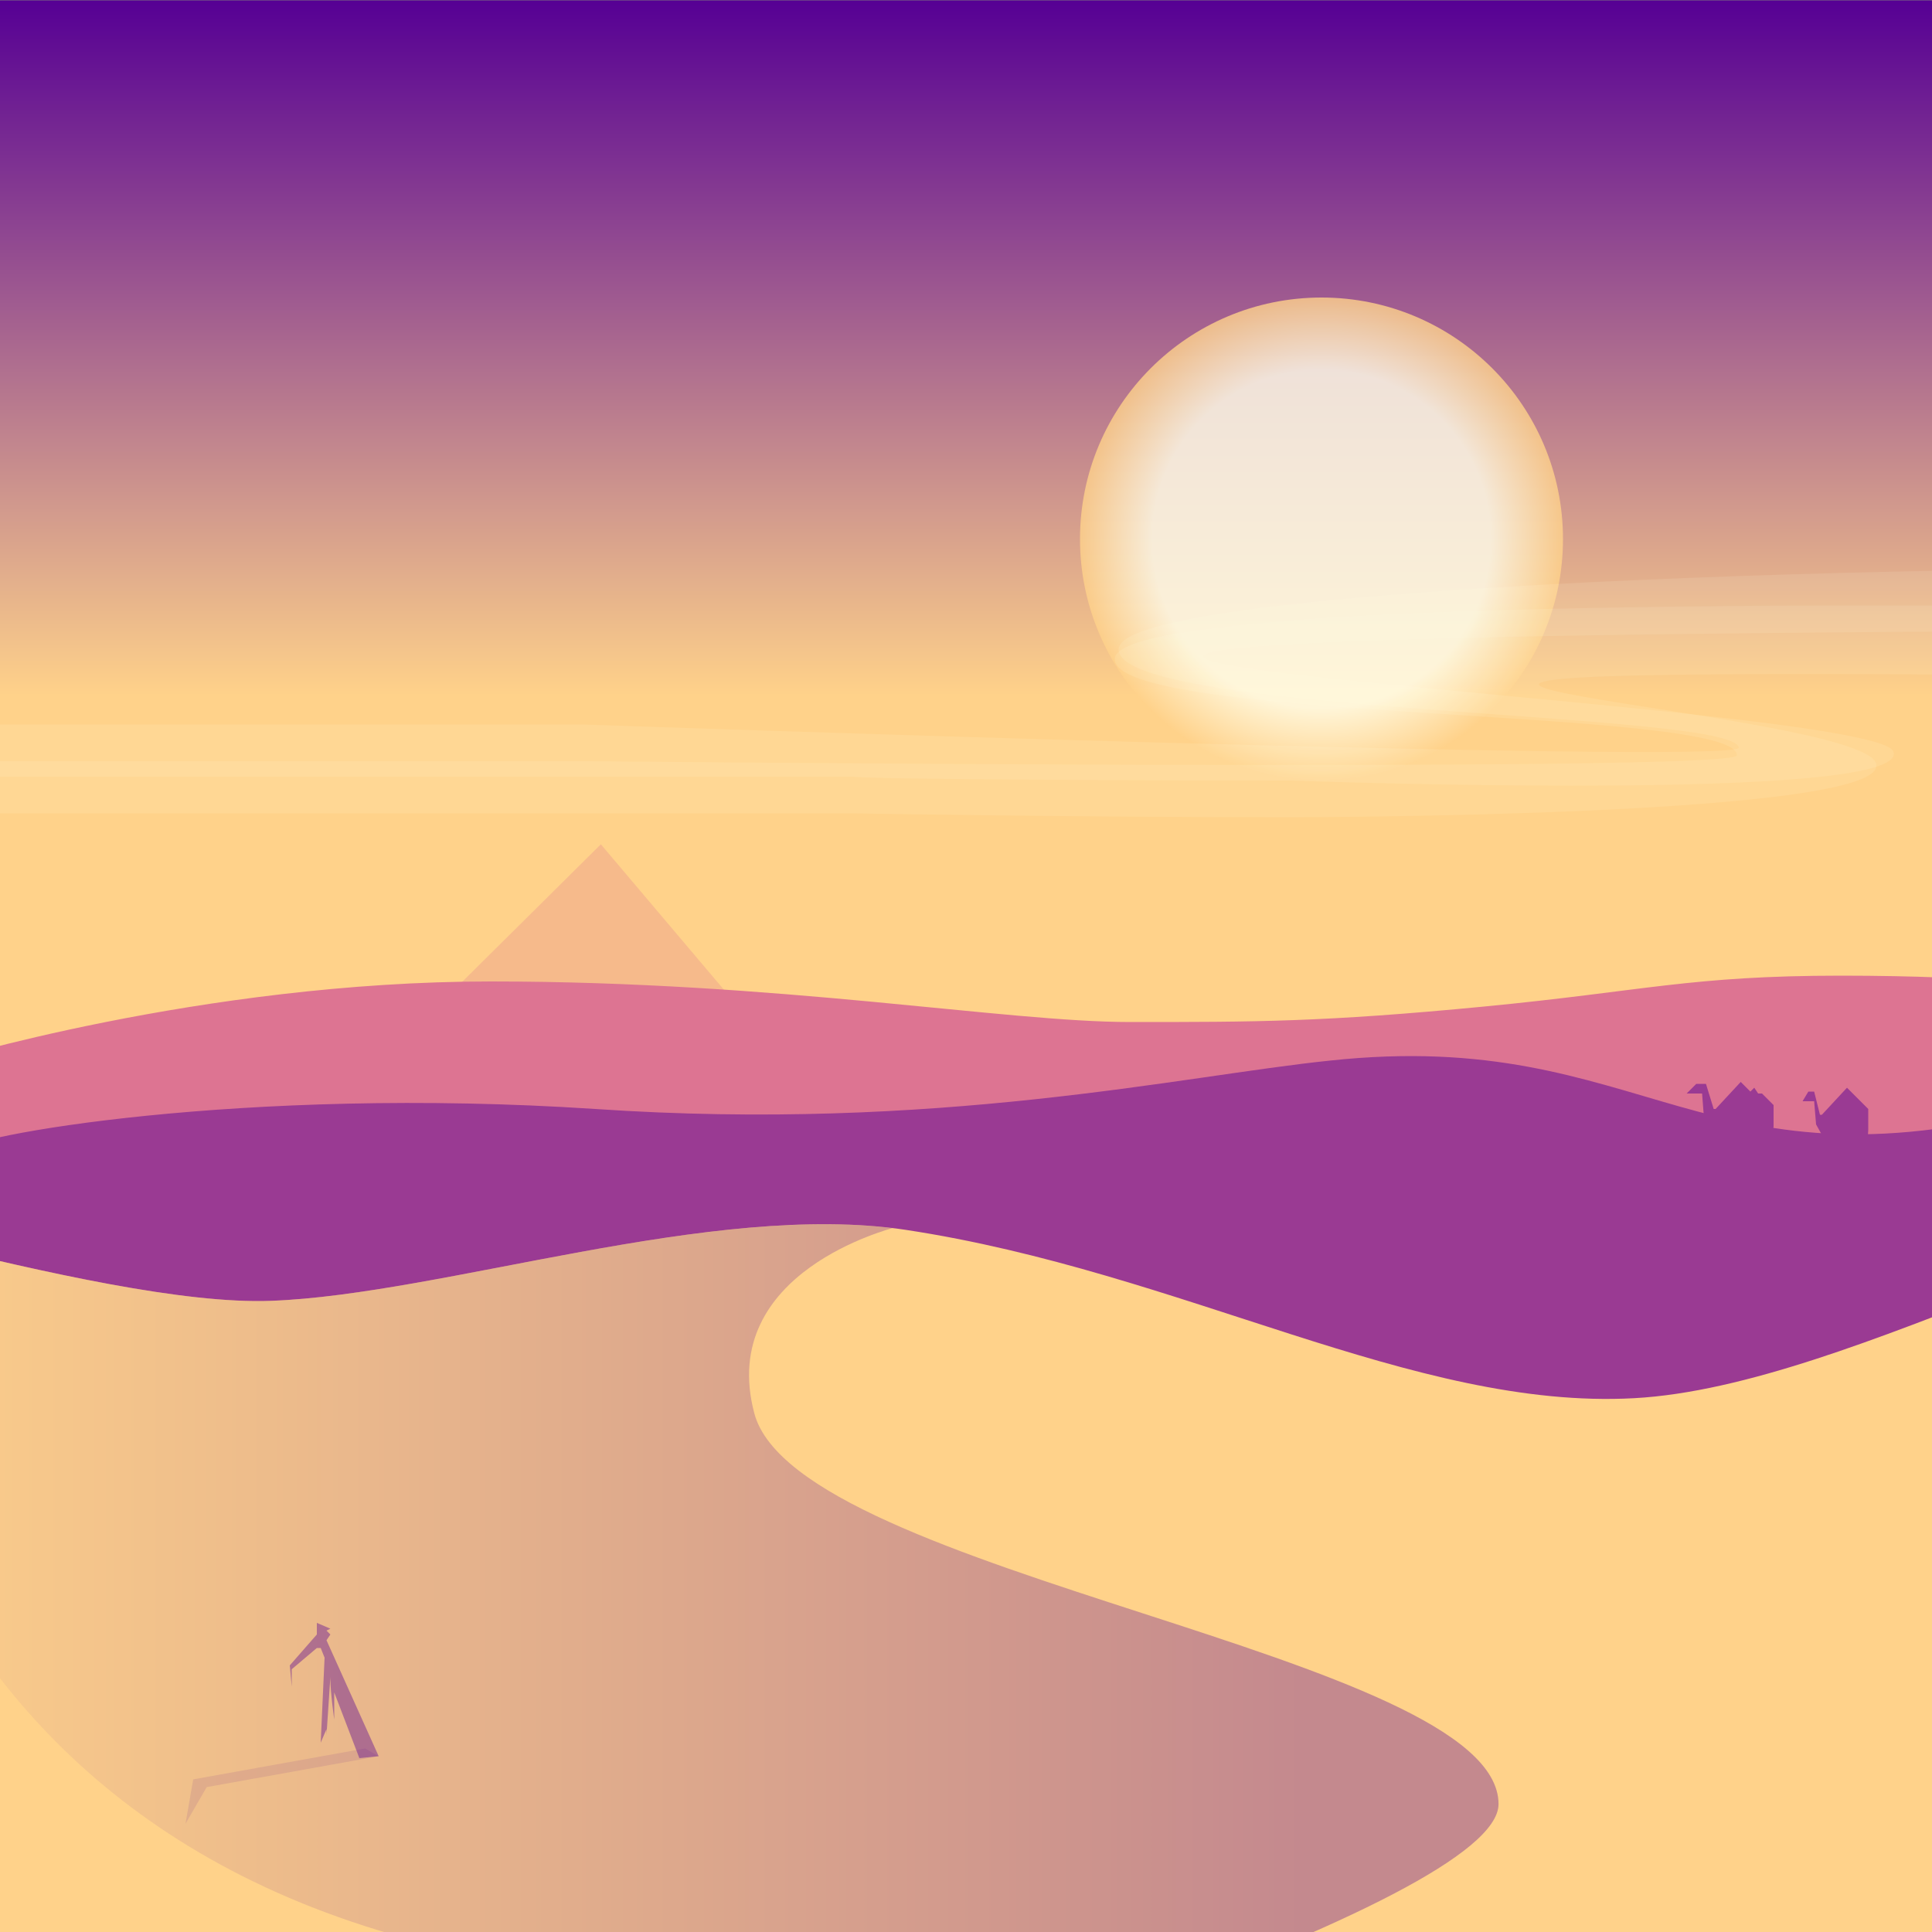 <svg version="1.1" id="Layer_2" xmlns="http://www.w3.org/2000/svg" xmlns:xlink="http://www.w3.org/1999/xlink" x="0px" y="0px" width="1000px" height="1000px" viewBox="0 0 1000 1000" enable-background="new 0 0 1000 1000" xml:space="preserve"><rect x="0" y="0" width="1000" height="1000" fill="#808080" stroke="none"/> <linearGradient id="mainGradient" gradientUnits="userSpaceOnUse" x1="-162.399" y1="118.099" x2="-162.399" y2="1117.91" gradientTransform="matrix(1 0 0 -1 662.4 1118.099)"> <stop offset="0.64" style="stop-color:#FFD28A"/> <stop offset="1" style="stop-color:#560094"/> </linearGradient> <rect x="0.001" y="0.189" fill="url(#mainGradient)" width="1000" height="1000"/> <circle opacity="0.1" fill="#FFFEEB" cx="44" cy="823" r="99"/> <radialGradient id="sunGradient" cx="684" cy="279" r="125" gradientUnits="userSpaceOnUse"> <stop offset="0.7" style="stop-color:#FFFEEB"/> <stop offset="1" style="stop-color:#FFD28A"/> </radialGradient> <circle opacity="0.8" fill="url(#sunGradient)" cx="684" cy="279" r="125"/>FFFEEBFFFEEBFFD28AFFFEEBFFFEEBFFD28AFFFEEBFFFEEBFFD28A<g> <path opacity="0.11" fill="#FFFEEB" d="M668,423c0,0,313-0,303-28 c-10-28-397-48,15-46c301,2,196,46,460,43 c258-3,484-60,485-17c1,43-290,24-290,50s288,9,478,12 c189,3,341-83,535-26c194,56,322,32,517,5 c194-27,140,0,427,0c287,0,1180,0,1180,0v-31H3607c0,0-137-11-283-10 c-146,0-162,33-394-7c-232-41-312-43-420-24 c-107,18-255,68-395,74s-397,18-398,7c-1-10,447-26,446-65 c-1-38-176-42-391-25c-215,16-395-14-568-19 c-172-4-626-8-627,25s323,25,322,50c-0,9-593,3-593,3H-36v27 h478C442,421,553,423,668,423z"/> <path opacity="0.11" fill="#FFFEEB" d="M668,404c0,0,322,12,312-15 c-10-28-804-56,8-62c301-2,239,37,503,34 c258-3,565-42,569,1c2,29-381,32-417,61 c-23,18,273,12,470,7c189-5,513-94,714-52 c212,44,184,46,379,18c194-27,188,1,475,1c287,0,1096,0,1096,0 v-20c0,0-1102,0-1175,0s-137-13-284-13c-146,0-161,25-393-16 c-232-41-315-31-422-12c-107,18-250,68-389,74s-432,24-432,13 c0-13,458-25,473-71c12-37-172-54-387-38 c-215,16-395-14-568-19c-172-4-620,7-621,41 c-1,34,319,32,321,51c0,9-598-12-598-12H-36v27h478 C442,403,553,404,668,404z"/> <animateMotion path="M 0 0 L -3750 40 Z" dur="250s" repeatCount="indefinite" /> </g> <path opacity="0.25" fill="#DD7492" d="M191,556l219-2l-99-117L191,556z"/> <path fill="#DD7492" d="M-68,1082l1157,6l-19-577c0,0-39-6-117-6 s-102,8-185,16s-118,8-183,8s-181-21-331-21s-286,42-286,42 L-68,1082z"/> <g> <path fill="#9A3A93" d="M966,602l1-17l-0-11l-11-11l-13,14l-1-0l-3-12 l-3,0l-3,5l6,0l1,12l5,9l-1,14l-28-2l2-20v-11l-6-6 l-2-0l-2-3l-2,2l-5-5l-13,14l-1-0l-4-13l-5,0l-5,5 l8,0l1,13l6,9l-6,29h92L966,602z"/> <animateMotion path="m 0 0 h -5000" dur="2500s" repeatCount="indefinite" /> </g> <path fill="#9A3A93" d="M-39,1016l1181,40c0,0-18-502-77-485 c-185,52-211-40-377-22c-77,8-203,37-380,25 c-182-12-327,14-330,22L-39,1016z"/> <path fill="#FFD28A" d="M1231.049,614.778c-106.1-3.109-270.963,102.704-385.223,108.925c-114.258,6.229-233.418-65.354-377.06-87.139c-99.948-15.158-239.281,33.44-328.552,36.751c-89.269,3.313-285.609-63.696-338.877-65.326c-107.132-3.277-14.89,534.698-14.89,534.698l1120.001-20.622C906.449,1122.064,1337.147,617.889,1231.049,614.778z"/> <linearGradient id="sandGradient" gradientUnits="userSpaceOnUse" x1="-1424" y1="658" x2="-456" y2="658" gradientTransform="matrix(1 0 0 1 1324.8 158.199)"> <stop offset="0" style="stop-color:#FFD28A"/> <stop offset="0.8" style="stop-color:#560094"/> </linearGradient> <path opacity="0.35" fill="url(#sandGradient)" d="M390.417,731.489c-19.484-73.591,72.4-95.72,71.42-95.854c-99.376-12.017-234.395,34.446-321.621,37.682c-54.263,2.01-148.083-21.957-225.287-41.429c5.73,98.433,58.558,405.557,495.521,392.111c96.733-2.977,150.2,2.841,173.166,14.275c110.086-40.351,192.021-78.959,192.021-104.494C775.637,855.974,412.705,815.635,390.417,731.489z"/> <path opacity="0.35" fill="#560094" d=""/> <path opacity="0.1" fill="#560094" d="M189,905 100,921 96,944 107,925 196,909"/> <path opacity="0.4" fill="#560094" d="M196,909l-27-60l2-3l-2-2 l2-1l-7-3l0,6l-14,16l1,11l0-9l13-11l2,0l2,5 l-2,44l3-7l0,3l2-30l0,1c0,7,2,21,2,21 c0-0,0-9,0-14l13,34L196,909z"/> </svg> 
